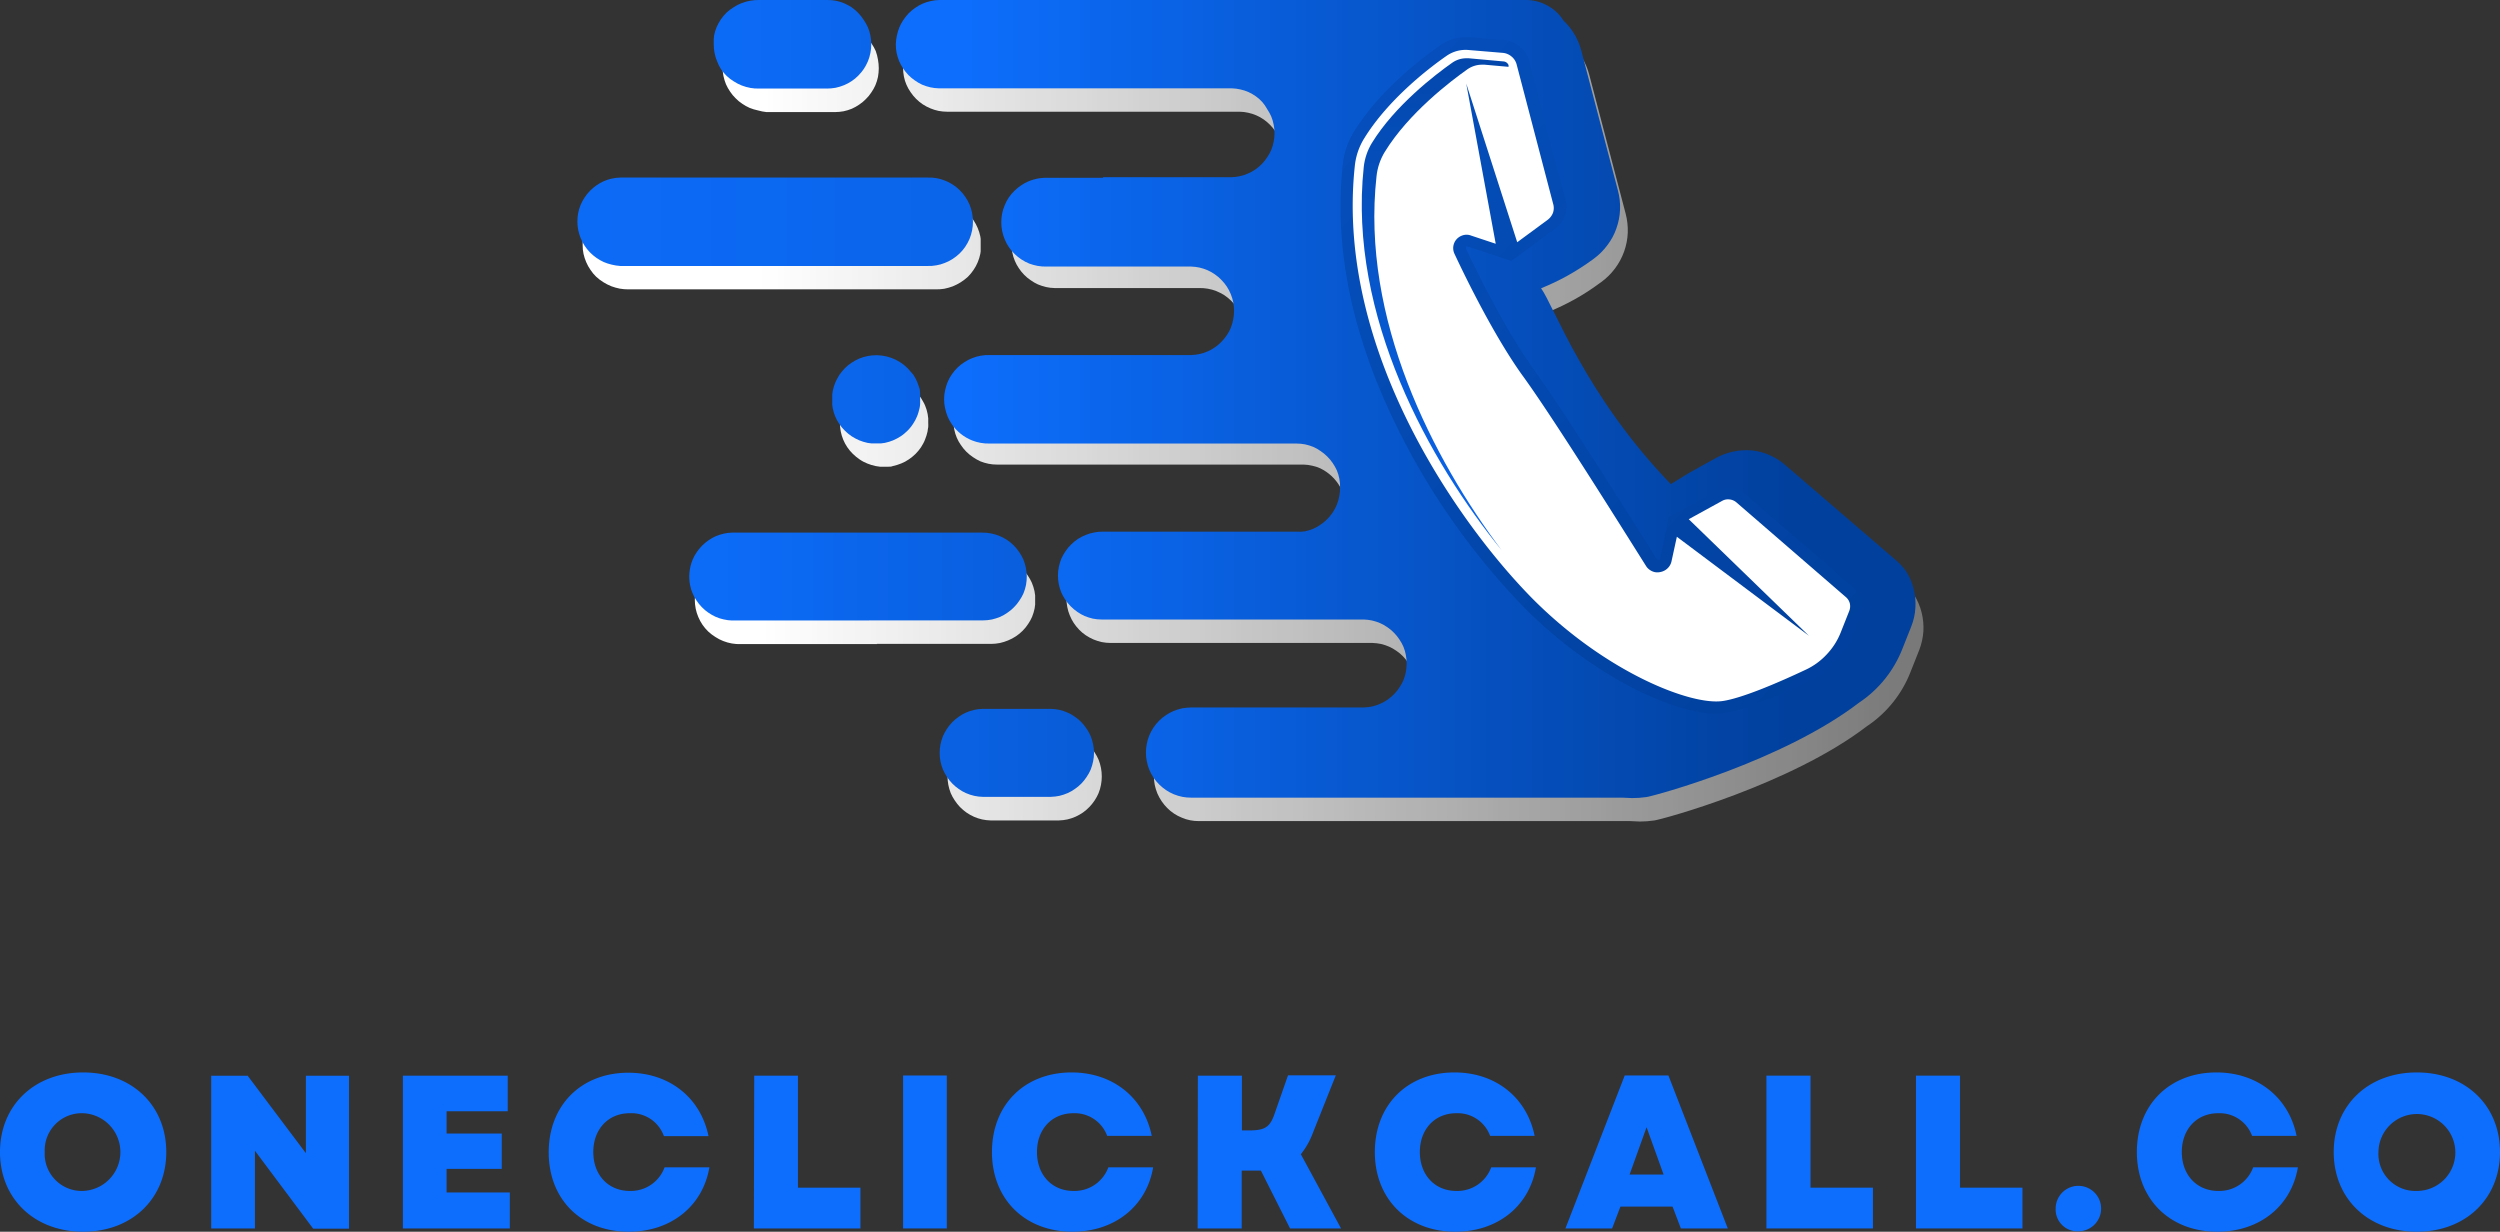 <svg xmlns="http://www.w3.org/2000/svg" xmlns:xlink="http://www.w3.org/1999/xlink" viewBox="0 0 343.26 169.12"><rect x="0" y="0" width="343.26" height="169.12" fill="#333333" stroke="none"/><defs><style>.cls-1{fill:none;}.cls-2{clip-path:url(#clip-path);}.cls-3{clip-path:url(#clip-path-2);}.cls-4{fill:url(#Dégradé_sans_nom);}.cls-5{clip-path:url(#clip-path-3);}.cls-6{clip-path:url(#clip-path-4);}.cls-7{fill:url(#Dégradé_sans_nom_2);}.cls-8{clip-path:url(#clip-path-5);}.cls-9{clip-path:url(#clip-path-6);}.cls-10{fill:url(#Dégradé_sans_nom_3);}.cls-11{clip-path:url(#clip-path-7);}.cls-12{clip-path:url(#clip-path-8);}.cls-13{fill:url(#Dégradé_sans_nom_4);}.cls-14{clip-path:url(#clip-path-9);}.cls-15{clip-path:url(#clip-path-10);}.cls-16{fill:url(#Dégradé_sans_nom_5);}.cls-17{clip-path:url(#clip-path-11);}.cls-18{clip-path:url(#clip-path-12);}.cls-19{fill:url(#Dégradé_sans_nom_6);}.cls-20{clip-path:url(#clip-path-13);}.cls-21{clip-path:url(#clip-path-14);}.cls-22{fill:url(#Dégradé_sans_nom_7);}.cls-23{clip-path:url(#clip-path-15);}.cls-24{clip-path:url(#clip-path-16);}.cls-25{fill:url(#Dégradé_sans_nom_8);}.cls-26{clip-path:url(#clip-path-17);}.cls-27{clip-path:url(#clip-path-18);}.cls-28{fill:url(#Dégradé_sans_nom_9);}.cls-29{clip-path:url(#clip-path-19);}.cls-30{clip-path:url(#clip-path-20);}.cls-31{fill:url(#Dégradé_sans_nom_10);}.cls-32{clip-path:url(#clip-path-21);}.cls-33{clip-path:url(#clip-path-22);}.cls-34{fill:url(#Dégradé_sans_nom_11);}.cls-35{clip-path:url(#clip-path-23);}.cls-36{clip-path:url(#clip-path-24);}.cls-37{fill:url(#Dégradé_sans_nom_12);}.cls-38{clip-path:url(#clip-path-25);}.cls-39{clip-path:url(#clip-path-26);}.cls-40{fill:url(#Dégradé_sans_nom_13);}.cls-41{fill:#fff;}.cls-42{clip-path:url(#clip-path-27);}.cls-43{clip-path:url(#clip-path-28);}.cls-44{fill:url(#Dégradé_sans_nom_14);}.cls-45{fill:#0d6efd;}</style><clipPath id="clip-path"><rect class="cls-1" x="98.98" y="2.34" width="22.67" height="13.33"/></clipPath><clipPath id="clip-path-2"><path class="cls-1" d="M105.25,15.39h9.38a6.84,6.84,0,0,0,1.19-.11,6.53,6.53,0,0,0,1.14-.35,6.15,6.15,0,0,0,1-.56,5.17,5.17,0,0,0,.92-.76,5.17,5.17,0,0,0,.76-.92,5.87,5.87,0,0,0,.56-1,6.17,6.17,0,0,0,.35-1.13,6.84,6.84,0,0,0,.11-1.19,6.64,6.64,0,0,0-.11-1.18A6.38,6.38,0,0,0,120.24,7a6.15,6.15,0,0,0-.56-1,5.17,5.17,0,0,0-.76-.92,5.17,5.17,0,0,0-.92-.76,6.15,6.15,0,0,0-1-.56,6.53,6.53,0,0,0-1.14-.35,6.86,6.86,0,0,0-1.19-.12h-9.38a6.65,6.65,0,0,0-1.18.12,6.38,6.38,0,0,0-1.15.35,6.15,6.15,0,0,0-1,.56A5.17,5.17,0,0,0,101,5a5.48,5.48,0,0,0-.76.91,6.64,6.64,0,0,0-.56,1,6.38,6.38,0,0,0-.35,1.15,6.65,6.65,0,0,0-.12,1.18,6.86,6.86,0,0,0,.12,1.19,6.53,6.53,0,0,0,.35,1.14,6.15,6.15,0,0,0,.56,1,5.17,5.17,0,0,0,.76.92,5.17,5.17,0,0,0,.92.76,6.15,6.15,0,0,0,1,.56,6.38,6.38,0,0,0,1.15.35A6.64,6.64,0,0,0,105.25,15.39Z"/></clipPath><linearGradient id="Dégradé_sans_nom" x1="1103.59" y1="-122.27" x2="1049.36" y2="-122.27" gradientTransform="matrix(0.4, 0, 0, -0.4, -317.36, -39.21)" gradientUnits="userSpaceOnUse"><stop offset="0" stop-color="#efefef"/><stop offset="0.03" stop-color="#efefef"/><stop offset="0.06" stop-color="#f0f0f0"/><stop offset="0.09" stop-color="#f0f0f0"/><stop offset="0.13" stop-color="#f1f1f1"/><stop offset="0.16" stop-color="#f1f1f1"/><stop offset="0.19" stop-color="#f2f2f2"/><stop offset="0.22" stop-color="#f3f3f3"/><stop offset="0.25" stop-color="#f3f3f3"/><stop offset="0.28" stop-color="#f4f4f4"/><stop offset="0.31" stop-color="#f4f4f4"/><stop offset="0.34" stop-color="#f5f5f5"/><stop offset="0.38" stop-color="#f5f5f5"/><stop offset="0.41" stop-color="#f6f6f6"/><stop offset="0.44" stop-color="#f7f7f7"/><stop offset="0.47" stop-color="#f7f7f7"/><stop offset="0.5" stop-color="#f8f8f8"/><stop offset="0.53" stop-color="#f8f8f8"/><stop offset="0.56" stop-color="#f9f9f9"/><stop offset="0.59" stop-color="#f9f9f9"/><stop offset="0.63" stop-color="#fafafa"/><stop offset="0.66" stop-color="#fbfbfb"/><stop offset="0.69" stop-color="#fbfbfb"/><stop offset="0.72" stop-color="#fcfcfc"/><stop offset="0.75" stop-color="#fcfcfc"/><stop offset="0.78" stop-color="#fdfdfd"/><stop offset="0.81" stop-color="#fdfdfd"/><stop offset="0.84" stop-color="#fefefe"/><stop offset="0.88" stop-color="#fff"/><stop offset="1" stop-color="#fff"/></linearGradient><clipPath id="clip-path-3"><rect class="cls-1" x="122.98" y="2.34" width="141.13" height="110.66"/></clipPath><clipPath id="clip-path-4"><path class="cls-1" d="M261.19,80l-15-12.89a8.34,8.34,0,0,0-2.16-1.35,8.48,8.48,0,0,0-5-.52,8.23,8.23,0,0,0-2.38.88l-3.6,2-2.61,1.59c-11.66-12.07-16.05-24.36-17.81-26.9a31.41,31.41,0,0,0,7-3.92l.2-.14A8.89,8.89,0,0,0,223,34.53a8.81,8.81,0,0,0,.5-2.58,9.14,9.14,0,0,0-.29-2.61l-5-19.08a8.72,8.72,0,0,0-2.46-4.16A5.87,5.87,0,0,0,213.54,4a5.84,5.84,0,0,0-2.94-.77H130.05a6.76,6.76,0,0,0-1.19.12,6.17,6.17,0,0,0-1.13.35,6.33,6.33,0,0,0-1.06.56,5.55,5.55,0,0,0-.92.76A5.58,5.58,0,0,0,125,6a6.15,6.15,0,0,0-.56,1,5.66,5.66,0,0,0-.35,1.15A5.82,5.82,0,0,0,124,9.32a6,6,0,0,0,.11,1.19,5.48,5.48,0,0,0,.35,1.13,5.87,5.87,0,0,0,.56,1,6.07,6.07,0,0,0,1.67,1.68,6.33,6.33,0,0,0,1.06.56,6.17,6.17,0,0,0,1.13.35,6.75,6.75,0,0,0,1.19.11h28l0,0h12.15a5.66,5.66,0,0,1,1.16.14,5.91,5.91,0,0,1,2.14.93,6.47,6.47,0,0,1,1.63,1.67,6.84,6.84,0,0,1,.54,1,6.29,6.29,0,0,1,.34,1.12,6.28,6.28,0,0,1,0,2.34,6.29,6.29,0,0,1-.34,1.12,6.84,6.84,0,0,1-.54,1,6.47,6.47,0,0,1-1.63,1.67,6.34,6.34,0,0,1-1,.57,7.31,7.31,0,0,1-1.12.36,5.66,5.66,0,0,1-1.16.14H152.54v.08h-7.75a5.77,5.77,0,0,0-1.17.15,5.53,5.53,0,0,0-1.11.36,6.34,6.34,0,0,0-1,.57,5.43,5.43,0,0,0-.9.75,6.41,6.41,0,0,0-.73.92,5.13,5.13,0,0,0-.54,1,5,5,0,0,0-.34,1.12,5.73,5.73,0,0,0-.11,1.17,5.79,5.79,0,0,0,.11,1.17,5.15,5.15,0,0,0,.34,1.12,5.41,5.41,0,0,0,.54,1,5.82,5.82,0,0,0,.73.91,5.43,5.43,0,0,0,.9.75,5.71,5.71,0,0,0,1,.58,7.19,7.19,0,0,0,1.11.36,5.76,5.76,0,0,0,1.17.14h19.84a6.11,6.11,0,0,1,1.21.09,6,6,0,0,1,1.17.33,6.87,6.87,0,0,1,1.08.55,6.8,6.8,0,0,1,.94.76,6.22,6.22,0,0,1,.78.92,6.14,6.14,0,0,1,.58,1.07,6.66,6.66,0,0,1,.36,1.15,6.11,6.11,0,0,1,0,2.41,6.51,6.51,0,0,1-.36,1.16,6.43,6.43,0,0,1-.58,1.06,6.3,6.3,0,0,1-.78.93,6.72,6.72,0,0,1-.94.75,6.93,6.93,0,0,1-1.08.56,6.75,6.75,0,0,1-1.17.32,6.11,6.11,0,0,1-1.21.09h-27.7a5.93,5.93,0,0,0-1.19.12,6.49,6.49,0,0,0-1.14.34,8.12,8.12,0,0,0-1,.56,6.76,6.76,0,0,0-.92.76,6,6,0,0,0-.75.92,5.3,5.3,0,0,0-.56,1.05,5.77,5.77,0,0,0-.35,1.14,6.44,6.44,0,0,0,0,2.37,5.77,5.77,0,0,0,.35,1.14,5.59,5.59,0,0,0,.56,1,5.86,5.86,0,0,0,1.67,1.67,7.11,7.11,0,0,0,1,.57,6.49,6.49,0,0,0,1.14.34,5.92,5.92,0,0,0,1.19.11H179a5.67,5.67,0,0,1,1.16.15,5.15,5.15,0,0,1,1.11.36A6.24,6.24,0,0,1,184,66.85a6.84,6.84,0,0,1,.54,1,5.94,5.94,0,0,1,.45,2.29,6.62,6.62,0,0,1-.11,1.17,6.55,6.55,0,0,1-.34,1.12,6.84,6.84,0,0,1-.54,1,5.89,5.89,0,0,1-.74.91,5.84,5.84,0,0,1-1.92,1.33,5.15,5.15,0,0,1-1.11.36,6.46,6.46,0,0,1-1.16.15H152.5a5.82,5.82,0,0,0-1.18.1,6.35,6.35,0,0,0-1.15.34,5.87,5.87,0,0,0-1,.56,5.06,5.06,0,0,0-.92.74,5.61,5.61,0,0,0-.77.92,6.13,6.13,0,0,0-.57,1,6.53,6.53,0,0,0-.35,1.14,6.66,6.66,0,0,0-.13,1.18,5.82,5.82,0,0,0,.11,1.18,5.55,5.55,0,0,0,.34,1.14,5.92,5.92,0,0,0,.55,1.06,6.64,6.64,0,0,0,.75.93,5.56,5.56,0,0,0,.91.76,6.64,6.64,0,0,0,1.05.57,7.09,7.09,0,0,0,1.13.36,6.75,6.75,0,0,0,1.18.12h36a6.56,6.56,0,0,1,1.17.14,6.29,6.29,0,0,1,1.11.37,5.66,5.66,0,0,1,1,.57,5.72,5.72,0,0,1,1.63,1.67,4.88,4.88,0,0,1,.54,1,6,6,0,0,1,.34,1.12,5.63,5.63,0,0,1,.11,1.16,5.73,5.73,0,0,1-.11,1.17,6.39,6.39,0,0,1-.34,1.13,5.33,5.33,0,0,1-.54,1,5.39,5.39,0,0,1-.73.91,6.47,6.47,0,0,1-.9.76,5.11,5.11,0,0,1-1,.57,6.29,6.29,0,0,1-1.11.37,6.56,6.56,0,0,1-1.17.14H164.59a6.21,6.21,0,0,0-1.21.12,6.66,6.66,0,0,0-1.15.36,6,6,0,0,0-2,1.35,6.25,6.25,0,0,0-.76.94,5.8,5.8,0,0,0-.57,1.07,6,6,0,0,0-.35,1.16,6.13,6.13,0,0,0-.12,1.21,6.78,6.78,0,0,0,.12,1.2,6.88,6.88,0,0,0,.36,1.17,6.54,6.54,0,0,0,1.35,2,5.84,5.84,0,0,0,.94.77,5.72,5.72,0,0,0,1.07.56,5.78,5.78,0,0,0,1.16.36,6.12,6.12,0,0,0,1.21.11h59.21c.45,0,.89.06,1.31.06a13.63,13.63,0,0,0,2-.15c1.11-.16,18.7-4.91,29.18-12.94a15.85,15.85,0,0,0,6-7.49l1.19-3a8.83,8.83,0,0,0,.56-2.53,8.57,8.57,0,0,0-.24-2.57,8.19,8.19,0,0,0-1-2.38A8.56,8.56,0,0,0,261.19,80Z"/></clipPath><linearGradient id="Dégradé_sans_nom_2" x1="1464.86" y1="-245.23" x2="1111.84" y2="-245.23" gradientTransform="matrix(0.4, 0, 0, -0.4, -317.36, -39.21)" gradientUnits="userSpaceOnUse"><stop offset="0" stop-color="#747474"/><stop offset="0.01" stop-color="#757575"/><stop offset="0.02" stop-color="#767676"/><stop offset="0.02" stop-color="#777"/><stop offset="0.03" stop-color="#787878"/><stop offset="0.04" stop-color="#797979"/><stop offset="0.05" stop-color="#7a7a7a"/><stop offset="0.05" stop-color="#7a7a7a"/><stop offset="0.06" stop-color="#7b7b7b"/><stop offset="0.07" stop-color="#7c7c7c"/><stop offset="0.08" stop-color="#7d7d7d"/><stop offset="0.09" stop-color="#7e7e7e"/><stop offset="0.09" stop-color="#7f7f7f"/><stop offset="0.1" stop-color="gray"/><stop offset="0.11" stop-color="#818181"/><stop offset="0.12" stop-color="#828282"/><stop offset="0.13" stop-color="#838383"/><stop offset="0.13" stop-color="#848484"/><stop offset="0.14" stop-color="#858585"/><stop offset="0.15" stop-color="#868686"/><stop offset="0.16" stop-color="#878787"/><stop offset="0.16" stop-color="#888"/><stop offset="0.17" stop-color="#888"/><stop offset="0.18" stop-color="#898989"/><stop offset="0.19" stop-color="#8a8a8a"/><stop offset="0.2" stop-color="#8b8b8b"/><stop offset="0.2" stop-color="#8c8c8c"/><stop offset="0.21" stop-color="#8d8d8d"/><stop offset="0.22" stop-color="#8e8e8e"/><stop offset="0.23" stop-color="#8f8f8f"/><stop offset="0.23" stop-color="#909090"/><stop offset="0.24" stop-color="#919191"/><stop offset="0.25" stop-color="#929292"/><stop offset="0.26" stop-color="#939393"/><stop offset="0.27" stop-color="#949494"/><stop offset="0.27" stop-color="#959595"/><stop offset="0.28" stop-color="#969696"/><stop offset="0.29" stop-color="#979797"/><stop offset="0.3" stop-color="#979797"/><stop offset="0.3" stop-color="#989898"/><stop offset="0.31" stop-color="#999"/><stop offset="0.32" stop-color="#9a9a9a"/><stop offset="0.33" stop-color="#9b9b9b"/><stop offset="0.34" stop-color="#9c9c9c"/><stop offset="0.34" stop-color="#9d9d9d"/><stop offset="0.35" stop-color="#9e9e9e"/><stop offset="0.36" stop-color="#9f9f9f"/><stop offset="0.37" stop-color="#a0a0a0"/><stop offset="0.38" stop-color="#a1a1a1"/><stop offset="0.38" stop-color="#a2a2a2"/><stop offset="0.39" stop-color="#a3a3a3"/><stop offset="0.4" stop-color="#a4a4a4"/><stop offset="0.41" stop-color="#a5a5a5"/><stop offset="0.41" stop-color="#a5a5a5"/><stop offset="0.42" stop-color="#a6a6a6"/><stop offset="0.43" stop-color="#a7a7a7"/><stop offset="0.44" stop-color="#a8a8a8"/><stop offset="0.45" stop-color="#a9a9a9"/><stop offset="0.45" stop-color="#aaa"/><stop offset="0.46" stop-color="#ababab"/><stop offset="0.47" stop-color="#acacac"/><stop offset="0.48" stop-color="#adadad"/><stop offset="0.48" stop-color="#aeaeae"/><stop offset="0.49" stop-color="#afafaf"/><stop offset="0.5" stop-color="#b0b0b0"/><stop offset="0.51" stop-color="#b1b1b1"/><stop offset="0.52" stop-color="#b2b2b2"/><stop offset="0.52" stop-color="#b3b3b3"/><stop offset="0.53" stop-color="#b3b3b3"/><stop offset="0.54" stop-color="#b4b4b4"/><stop offset="0.55" stop-color="#b5b5b5"/><stop offset="0.55" stop-color="#b6b6b6"/><stop offset="0.56" stop-color="#b7b7b7"/><stop offset="0.57" stop-color="#b8b8b8"/><stop offset="0.58" stop-color="#b9b9b9"/><stop offset="0.59" stop-color="#bababa"/><stop offset="0.59" stop-color="#bbb"/><stop offset="0.6" stop-color="#bcbcbc"/><stop offset="0.61" stop-color="#bdbdbd"/><stop offset="0.62" stop-color="#bebebe"/><stop offset="0.63" stop-color="#bfbfbf"/><stop offset="0.63" stop-color="silver"/><stop offset="0.64" stop-color="#c1c1c1"/><stop offset="0.65" stop-color="#c2c2c2"/><stop offset="0.66" stop-color="#c2c2c2"/><stop offset="0.66" stop-color="#c3c3c3"/><stop offset="0.67" stop-color="#c4c4c4"/><stop offset="0.68" stop-color="#c5c5c5"/><stop offset="0.69" stop-color="#c6c6c6"/><stop offset="0.7" stop-color="#c7c7c7"/><stop offset="0.7" stop-color="#c8c8c8"/><stop offset="0.71" stop-color="#c9c9c9"/><stop offset="0.72" stop-color="#cacaca"/><stop offset="0.73" stop-color="#cbcbcb"/><stop offset="0.73" stop-color="#ccc"/><stop offset="0.74" stop-color="#cdcdcd"/><stop offset="0.75" stop-color="#cecece"/><stop offset="0.76" stop-color="#cfcfcf"/><stop offset="0.77" stop-color="#d0d0d0"/><stop offset="0.77" stop-color="#d0d0d0"/><stop offset="0.78" stop-color="#d1d1d1"/><stop offset="0.79" stop-color="#d2d2d2"/><stop offset="0.8" stop-color="#d3d3d3"/><stop offset="0.8" stop-color="#d4d4d4"/><stop offset="0.81" stop-color="#d5d5d5"/><stop offset="0.82" stop-color="#d6d6d6"/><stop offset="0.83" stop-color="#d7d7d7"/><stop offset="0.84" stop-color="#d8d8d8"/><stop offset="0.84" stop-color="#d9d9d9"/><stop offset="0.85" stop-color="#dadada"/><stop offset="0.86" stop-color="#dbdbdb"/><stop offset="0.87" stop-color="#dcdcdc"/><stop offset="0.88" stop-color="#ddd"/><stop offset="0.88" stop-color="#dedede"/><stop offset="0.89" stop-color="#dedede"/><stop offset="0.9" stop-color="#dfdfdf"/><stop offset="0.91" stop-color="#e0e0e0"/><stop offset="0.91" stop-color="#e1e1e1"/><stop offset="0.92" stop-color="#e2e2e2"/><stop offset="0.93" stop-color="#e3e3e3"/><stop offset="0.94" stop-color="#e4e4e4"/><stop offset="0.95" stop-color="#e5e5e5"/><stop offset="0.95" stop-color="#e6e6e6"/><stop offset="0.96" stop-color="#e7e7e7"/><stop offset="0.97" stop-color="#e8e8e8"/><stop offset="0.98" stop-color="#e9e9e9"/><stop offset="0.98" stop-color="#eaeaea"/><stop offset="0.99" stop-color="#ebebeb"/><stop offset="1" stop-color="#ececec"/></linearGradient><clipPath id="clip-path-5"><rect class="cls-1" x="114.98" y="51.67" width="13.33" height="13.33"/></clipPath><clipPath id="clip-path-6"><path class="cls-1" d="M127.37,56.85a5.45,5.45,0,0,0-.14-.58c-.07-.18-.13-.37-.2-.56a3.71,3.71,0,0,0-.26-.53,5.33,5.33,0,0,0-.66-1,5.46,5.46,0,0,0-.39-.45,6.14,6.14,0,0,0-2.26-1.42,6.05,6.05,0,0,0-2.64-.32,5.58,5.58,0,0,0-.59.09l-.58.14a5.37,5.37,0,0,0-.56.21c-.18.07-.36.16-.54.25L118,53a5.32,5.32,0,0,0-.47.36,3.39,3.39,0,0,0-.45.4c-.14.14-.27.29-.4.44s-.24.32-.35.48a4.33,4.33,0,0,0-.31.51c-.09.17-.18.35-.26.53s-.14.37-.2.56-.1.4-.14.58a3.82,3.82,0,0,0-.09.59q0,.3,0,.6a5.88,5.88,0,0,0,1.78,4.28,5.82,5.82,0,0,0,.45.4l.47.35c.17.12.34.21.51.31l.54.25.56.2c.19.06.4.11.58.15a5.21,5.21,0,0,0,.59.09,5.82,5.82,0,0,0,.59,0c.2,0,.4,0,.6,0s.4,0,.59-.09a5.47,5.47,0,0,0,.58-.15c.18-.06.4-.13.56-.2l.54-.25c.17-.1.35-.2.51-.31a5.2,5.2,0,0,0,.47-.35,5.82,5.82,0,0,0,.45-.4,5.66,5.66,0,0,0,.4-.44l.36-.48c.11-.17.2-.34.3-.51s.18-.36.25-.54a5.31,5.31,0,0,0,.2-.56q.09-.28.15-.57c0-.2.07-.4.09-.59s0-.41,0-.6,0-.4,0-.6A5.4,5.4,0,0,0,127.37,56.85Z"/></clipPath><linearGradient id="Dégradé_sans_nom_3" x1="1120.68" y1="-244.94" x2="1090.08" y2="-244.94" gradientTransform="matrix(0.4, 0, 0, -0.4, -317.36, -39.21)" gradientUnits="userSpaceOnUse"><stop offset="0" stop-color="#e9e9e9"/><stop offset="0.06" stop-color="#e9e9e9"/><stop offset="0.13" stop-color="#eaeaea"/><stop offset="0.19" stop-color="#ebebeb"/><stop offset="0.25" stop-color="#ebebeb"/><stop offset="0.31" stop-color="#ececec"/><stop offset="0.38" stop-color="#ededed"/><stop offset="0.44" stop-color="#ededed"/><stop offset="0.5" stop-color="#eee"/><stop offset="0.56" stop-color="#efefef"/><stop offset="0.63" stop-color="#efefef"/><stop offset="0.69" stop-color="#f0f0f0"/><stop offset="0.75" stop-color="#f0f0f0"/><stop offset="0.81" stop-color="#f1f1f1"/><stop offset="0.88" stop-color="#f2f2f2"/><stop offset="0.94" stop-color="#f2f2f2"/><stop offset="1" stop-color="#f3f3f3"/></linearGradient><clipPath id="clip-path-7"><rect class="cls-1" x="94.98" y="75.67" width="48" height="13.33"/></clipPath><clipPath id="clip-path-8"><path class="cls-1" d="M120.39,88.41H136.1a6.65,6.65,0,0,0,1.18-.12,6.56,6.56,0,0,0,1.14-.36,6,6,0,0,0,2-1.33,5.66,5.66,0,0,0,.75-.93,5.83,5.83,0,0,0,.55-1,6.49,6.49,0,0,0,.34-1.14,6,6,0,0,0,.1-1.19,5.91,5.91,0,0,0-.12-1.18,6.56,6.56,0,0,0-.36-1.14,5.79,5.79,0,0,0-.56-1,6.16,6.16,0,0,0-.77-.92,5.13,5.13,0,0,0-.93-.74,5.87,5.87,0,0,0-1-.56,5.71,5.71,0,0,0-1.14-.33,6,6,0,0,0-1.19-.11H101.63a6.07,6.07,0,0,0-1.2.09,6.75,6.75,0,0,0-1.17.32,6.34,6.34,0,0,0-1.07.55,7,7,0,0,0-1,.76,5.83,5.83,0,0,0-.78.93A5.71,5.71,0,0,0,95.88,80a5.78,5.78,0,0,0-.36,1.16,6.11,6.11,0,0,0-.12,1.2,6.21,6.21,0,0,0,.12,1.21,5.9,5.9,0,0,0,.36,1.15,6.14,6.14,0,0,0,.58,1.07,6.22,6.22,0,0,0,.78.92,6.33,6.33,0,0,0,1,.76,5.68,5.68,0,0,0,1.07.55,6,6,0,0,0,1.17.33,6.07,6.07,0,0,0,1.2.09h18.76Z"/></clipPath><linearGradient id="Dégradé_sans_nom_4" x1="1157.57" y1="-306.26" x2="1039.86" y2="-306.26" gradientTransform="matrix(0.4, 0, 0, -0.4, -317.36, -39.21)" gradientUnits="userSpaceOnUse"><stop offset="0" stop-color="#ddd"/><stop offset="0.02" stop-color="#ddd"/><stop offset="0.03" stop-color="#ddd"/><stop offset="0.05" stop-color="#dedede"/><stop offset="0.06" stop-color="#dfdfdf"/><stop offset="0.08" stop-color="#dfdfdf"/><stop offset="0.09" stop-color="#e0e0e0"/><stop offset="0.11" stop-color="#e1e1e1"/><stop offset="0.13" stop-color="#e1e1e1"/><stop offset="0.14" stop-color="#e2e2e2"/><stop offset="0.16" stop-color="#e2e2e2"/><stop offset="0.17" stop-color="#e3e3e3"/><stop offset="0.19" stop-color="#e4e4e4"/><stop offset="0.2" stop-color="#e4e4e4"/><stop offset="0.22" stop-color="#e5e5e5"/><stop offset="0.23" stop-color="#e6e6e6"/><stop offset="0.25" stop-color="#e6e6e6"/><stop offset="0.27" stop-color="#e7e7e7"/><stop offset="0.28" stop-color="#e7e7e7"/><stop offset="0.3" stop-color="#e8e8e8"/><stop offset="0.31" stop-color="#e9e9e9"/><stop offset="0.33" stop-color="#e9e9e9"/><stop offset="0.34" stop-color="#eaeaea"/><stop offset="0.36" stop-color="#ebebeb"/><stop offset="0.38" stop-color="#ebebeb"/><stop offset="0.39" stop-color="#ececec"/><stop offset="0.41" stop-color="#ececec"/><stop offset="0.42" stop-color="#ededed"/><stop offset="0.44" stop-color="#eee"/><stop offset="0.45" stop-color="#eee"/><stop offset="0.47" stop-color="#efefef"/><stop offset="0.48" stop-color="#f0f0f0"/><stop offset="0.5" stop-color="#f0f0f0"/><stop offset="0.52" stop-color="#f1f1f1"/><stop offset="0.53" stop-color="#f1f1f1"/><stop offset="0.55" stop-color="#f2f2f2"/><stop offset="0.56" stop-color="#f3f3f3"/><stop offset="0.58" stop-color="#f3f3f3"/><stop offset="0.59" stop-color="#f4f4f4"/><stop offset="0.61" stop-color="#f5f5f5"/><stop offset="0.63" stop-color="#f5f5f5"/><stop offset="0.64" stop-color="#f6f6f6"/><stop offset="0.66" stop-color="#f6f6f6"/><stop offset="0.67" stop-color="#f7f7f7"/><stop offset="0.69" stop-color="#f8f8f8"/><stop offset="0.7" stop-color="#f8f8f8"/><stop offset="0.72" stop-color="#f9f9f9"/><stop offset="0.73" stop-color="#fafafa"/><stop offset="0.75" stop-color="#fafafa"/><stop offset="0.77" stop-color="#fbfbfb"/><stop offset="0.78" stop-color="#fbfbfb"/><stop offset="0.8" stop-color="#fcfcfc"/><stop offset="0.81" stop-color="#fdfdfd"/><stop offset="0.83" stop-color="#fdfdfd"/><stop offset="0.84" stop-color="#fefefe"/><stop offset="0.88" stop-color="#fff"/><stop offset="1" stop-color="#fff"/></linearGradient><clipPath id="clip-path-9"><rect class="cls-1" x="129.65" y="99.67" width="22.67" height="13.33"/></clipPath><clipPath id="clip-path-10"><path class="cls-1" d="M145.39,100.56H136a6.45,6.45,0,0,0-1.16.14,6.13,6.13,0,0,0-1.12.37,5.66,5.66,0,0,0-1,.57,5.41,5.41,0,0,0-.9.76,5.82,5.82,0,0,0-.73.91,6,6,0,0,0-.55,1,6.36,6.36,0,0,0-.33,1.13,6.22,6.22,0,0,0,0,2.33,6.36,6.36,0,0,0,.33,1.13,5.65,5.65,0,0,0,.55,1,6.41,6.41,0,0,0,.73.92,6.58,6.58,0,0,0,.9.76,6.3,6.3,0,0,0,1,.56,6.13,6.13,0,0,0,1.12.37,6.45,6.45,0,0,0,1.16.14h9.39a6.56,6.56,0,0,0,1.17-.14,6.29,6.29,0,0,0,1.11-.37,6.85,6.85,0,0,0,1-.56,6.31,6.31,0,0,0,1.63-1.68,6.3,6.3,0,0,0,.54-1,6.2,6.2,0,0,0,0-4.59,6.73,6.73,0,0,0-.54-1,5.89,5.89,0,0,0-.74-.91,5.34,5.34,0,0,0-.89-.76,6.11,6.11,0,0,0-1-.57,6.29,6.29,0,0,0-1.11-.37A6.56,6.56,0,0,0,145.39,100.56Z"/></clipPath><linearGradient id="Dégradé_sans_nom_5" x1="1180.71" y1="-367.47" x2="1127.2" y2="-367.47" gradientTransform="matrix(0.4, 0, 0, -0.4, -317.36, -39.21)" gradientUnits="userSpaceOnUse"><stop offset="0" stop-color="#d5d5d5"/><stop offset="0.03" stop-color="#d5d5d5"/><stop offset="0.06" stop-color="#d6d6d6"/><stop offset="0.09" stop-color="#d6d6d6"/><stop offset="0.13" stop-color="#d7d7d7"/><stop offset="0.16" stop-color="#d7d7d7"/><stop offset="0.19" stop-color="#d8d8d8"/><stop offset="0.22" stop-color="#d8d8d8"/><stop offset="0.25" stop-color="#d9d9d9"/><stop offset="0.28" stop-color="#dadada"/><stop offset="0.31" stop-color="#dadada"/><stop offset="0.34" stop-color="#dbdbdb"/><stop offset="0.38" stop-color="#dbdbdb"/><stop offset="0.41" stop-color="#dcdcdc"/><stop offset="0.44" stop-color="#dcdcdc"/><stop offset="0.47" stop-color="#ddd"/><stop offset="0.5" stop-color="#ddd"/><stop offset="0.53" stop-color="#dedede"/><stop offset="0.56" stop-color="#dfdfdf"/><stop offset="0.59" stop-color="#dfdfdf"/><stop offset="0.63" stop-color="#e0e0e0"/><stop offset="0.66" stop-color="#e0e0e0"/><stop offset="0.69" stop-color="#e1e1e1"/><stop offset="0.72" stop-color="#e1e1e1"/><stop offset="0.75" stop-color="#e2e2e2"/><stop offset="0.78" stop-color="#e3e3e3"/><stop offset="0.81" stop-color="#e3e3e3"/><stop offset="0.84" stop-color="#e4e4e4"/><stop offset="0.88" stop-color="#e4e4e4"/><stop offset="0.91" stop-color="#e5e5e5"/><stop offset="0.94" stop-color="#e5e5e5"/><stop offset="0.97" stop-color="#e6e6e6"/><stop offset="1" stop-color="#e7e7e7"/></linearGradient><clipPath id="clip-path-11"><rect class="cls-1" x="97.65" width="22.67" height="13.01"/></clipPath><clipPath id="clip-path-12"><path class="cls-1" d="M104.17,12.16h9.38a6.75,6.75,0,0,0,1.19-.11,6.53,6.53,0,0,0,1.14-.35,5.87,5.87,0,0,0,1.05-.56,5.55,5.55,0,0,0,.92-.76,6.76,6.76,0,0,0,.76-.92,6.59,6.59,0,0,0,.56-1.05,5.74,5.74,0,0,0,.34-1.14,5.91,5.91,0,0,0,0-2.37,5.74,5.74,0,0,0-.34-1.14,6.59,6.59,0,0,0-.56-1A6.29,6.29,0,0,0,116.93,1a6.59,6.59,0,0,0-1.05-.56,5.74,5.74,0,0,0-1.14-.34A5.93,5.93,0,0,0,113.55,0h-9.38A6.07,6.07,0,0,0,103,.1a6,6,0,0,0-1.17.33,5.41,5.41,0,0,0-1.07.55,5.81,5.81,0,0,0-1,.75,6.3,6.3,0,0,0-.78.93,6.05,6.05,0,0,0-.58,1.06,5.18,5.18,0,0,0-.35,1.16A5.43,5.43,0,0,0,98,6.08a5.46,5.46,0,0,0,.12,1.21,5.26,5.26,0,0,0,.35,1.15A6.14,6.14,0,0,0,99,9.51a6.22,6.22,0,0,0,.78.92,5.37,5.37,0,0,0,1,.76,6,6,0,0,0,1.07.55,6.78,6.78,0,0,0,1.17.33,6.07,6.07,0,0,0,1.2.09Z"/></clipPath><linearGradient id="Dégradé_sans_nom_6" x1="1100.9" y1="-114.12" x2="1046.26" y2="-114.12" gradientTransform="matrix(0.4, 0, 0, -0.4, -317.36, -39.21)" gradientUnits="userSpaceOnUse"><stop offset="0" stop-color="#0a64e8"/><stop offset="0.06" stop-color="#0a64e9"/><stop offset="0.13" stop-color="#0b65ea"/><stop offset="0.19" stop-color="#0b65eb"/><stop offset="0.25" stop-color="#0b66ec"/><stop offset="0.31" stop-color="#0b66ec"/><stop offset="0.38" stop-color="#0b66ed"/><stop offset="0.44" stop-color="#0b67ee"/><stop offset="0.5" stop-color="#0b67ef"/><stop offset="0.56" stop-color="#0b68f0"/><stop offset="0.63" stop-color="#0b68f1"/><stop offset="0.69" stop-color="#0c69f2"/><stop offset="0.75" stop-color="#0c69f3"/><stop offset="0.81" stop-color="#0c69f4"/><stop offset="0.88" stop-color="#0c6af4"/><stop offset="0.94" stop-color="#0c6af5"/><stop offset="1" stop-color="#0c6bf6"/></linearGradient><clipPath id="clip-path-13"><rect class="cls-1" x="79.11" y="26.34" width="55.88" height="14.67"/></clipPath><clipPath id="clip-path-14"><path class="cls-1" d="M86.25,39.73h42.19a6.92,6.92,0,0,0,1.2-.08,7.81,7.81,0,0,0,1.17-.33,7.31,7.31,0,0,0,1.08-.55,6.88,6.88,0,0,0,1-.76,6.34,6.34,0,0,0,.77-.93,5.71,5.71,0,0,0,.58-1.06,5.78,5.78,0,0,0,.36-1.16,6.11,6.11,0,0,0,.12-1.2,6.21,6.21,0,0,0-.12-1.21,5.9,5.9,0,0,0-.36-1.15,6.14,6.14,0,0,0-.58-1.07,6.08,6.08,0,0,0-1.72-1.68,6.46,6.46,0,0,0-1.08-.55,6,6,0,0,0-1.17-.33,6.07,6.07,0,0,0-1.2-.09H86.25a6.17,6.17,0,0,0-1.21.09,5.71,5.71,0,0,0-1.16.33,6.1,6.1,0,0,0-1.08.55,6.33,6.33,0,0,0-1,.76,5.61,5.61,0,0,0-.77.92,6.19,6.19,0,0,0-.59,1.07,6.63,6.63,0,0,0-.35,1.15A5.52,5.52,0,0,0,80,33.66a5.43,5.43,0,0,0,.12,1.2A6.48,6.48,0,0,0,80.49,36a5.75,5.75,0,0,0,.59,1.06,5.29,5.29,0,0,0,.77.93,6.33,6.33,0,0,0,1,.76,6.85,6.85,0,0,0,1.08.55,7.37,7.37,0,0,0,1.16.33A7,7,0,0,0,86.25,39.73Z"/></clipPath><linearGradient id="Dégradé_sans_nom_7" x1="1138.78" y1="-183.6" x2="1001.1" y2="-183.6" gradientTransform="matrix(0.4, 0, 0, -0.4, -317.36, -39.21)" gradientUnits="userSpaceOnUse"><stop offset="0" stop-color="#e3e3e3"/><stop offset="0.02" stop-color="#e3e3e3"/><stop offset="0.03" stop-color="#e4e4e4"/><stop offset="0.05" stop-color="#e5e5e5"/><stop offset="0.06" stop-color="#e5e5e5"/><stop offset="0.08" stop-color="#e6e6e6"/><stop offset="0.09" stop-color="#e7e7e7"/><stop offset="0.11" stop-color="#e8e8e8"/><stop offset="0.13" stop-color="#e8e8e8"/><stop offset="0.14" stop-color="#e9e9e9"/><stop offset="0.16" stop-color="#eaeaea"/><stop offset="0.17" stop-color="#ebebeb"/><stop offset="0.19" stop-color="#ebebeb"/><stop offset="0.2" stop-color="#ececec"/><stop offset="0.22" stop-color="#ededed"/><stop offset="0.23" stop-color="#ededed"/><stop offset="0.25" stop-color="#eee"/><stop offset="0.27" stop-color="#efefef"/><stop offset="0.28" stop-color="#f0f0f0"/><stop offset="0.3" stop-color="#f0f0f0"/><stop offset="0.31" stop-color="#f1f1f1"/><stop offset="0.33" stop-color="#f2f2f2"/><stop offset="0.34" stop-color="#f3f3f3"/><stop offset="0.36" stop-color="#f3f3f3"/><stop offset="0.38" stop-color="#f4f4f4"/><stop offset="0.39" stop-color="#f5f5f5"/><stop offset="0.41" stop-color="#f5f5f5"/><stop offset="0.42" stop-color="#f6f6f6"/><stop offset="0.44" stop-color="#f7f7f7"/><stop offset="0.45" stop-color="#f8f8f8"/><stop offset="0.47" stop-color="#f8f8f8"/><stop offset="0.48" stop-color="#f9f9f9"/><stop offset="0.5" stop-color="#fafafa"/><stop offset="0.52" stop-color="#fbfbfb"/><stop offset="0.53" stop-color="#fbfbfb"/><stop offset="0.55" stop-color="#fcfcfc"/><stop offset="0.56" stop-color="#fdfdfd"/><stop offset="0.58" stop-color="#fefefe"/><stop offset="0.59" stop-color="#fefefe"/><stop offset="0.63" stop-color="#fff"/><stop offset="0.75" stop-color="#fff"/><stop offset="1" stop-color="#fff"/></linearGradient><clipPath id="clip-path-15"><rect class="cls-1" x="79.11" y="23.67" width="54.54" height="13.33"/></clipPath><clipPath id="clip-path-16"><path class="cls-1" d="M85.18,36.52h42.18a5.44,5.44,0,0,0,1.21-.09,5.13,5.13,0,0,0,1.16-.33,5.49,5.49,0,0,0,1.08-.55,6.27,6.27,0,0,0,.95-.75,5.83,5.83,0,0,0,.78-.93,6.79,6.79,0,0,0,.58-1.06,6.48,6.48,0,0,0,.35-1.16,6,6,0,0,0,.12-1.2,6.13,6.13,0,0,0-.12-1.21,5.88,5.88,0,0,0-.93-2.21,5.83,5.83,0,0,0-.78-.93,5.76,5.76,0,0,0-.95-.76,6.1,6.1,0,0,0-1.08-.55,5.71,5.71,0,0,0-1.16-.33,5.44,5.44,0,0,0-1.21-.08H85.18a5.76,5.76,0,0,0-1.17.14,5.53,5.53,0,0,0-1.11.36,6.34,6.34,0,0,0-1,.57,5.94,5.94,0,0,0-.9.76,5.82,5.82,0,0,0-.73.91,5.41,5.41,0,0,0-.54,1,5.56,5.56,0,0,0-.34,1.12,5.79,5.79,0,0,0-.11,1.17,5.63,5.63,0,0,0,.11,1.16,6.31,6.31,0,0,0,.88,2.17,6.33,6.33,0,0,0,.73.91,6.58,6.58,0,0,0,.9.76,6.34,6.34,0,0,0,1,.57,6.25,6.25,0,0,0,1.11.36A6.56,6.56,0,0,0,85.18,36.52Z"/></clipPath><linearGradient id="Dégradé_sans_nom_8" x1="1136.06" y1="-175.51" x2="999.18" y2="-175.51" gradientTransform="matrix(0.4, 0, 0, -0.4, -317.36, -39.21)" gradientUnits="userSpaceOnUse"><stop offset="0" stop-color="#0a64e8"/><stop offset="0.06" stop-color="#0a64e9"/><stop offset="0.13" stop-color="#0b65ea"/><stop offset="0.19" stop-color="#0b65eb"/><stop offset="0.25" stop-color="#0b66eb"/><stop offset="0.31" stop-color="#0b66ec"/><stop offset="0.38" stop-color="#0b66ed"/><stop offset="0.44" stop-color="#0b67ee"/><stop offset="0.5" stop-color="#0b67ef"/><stop offset="0.56" stop-color="#0b68f0"/><stop offset="0.63" stop-color="#0b68f1"/><stop offset="0.69" stop-color="#0c68f2"/><stop offset="0.75" stop-color="#0c69f3"/><stop offset="0.81" stop-color="#0c69f3"/><stop offset="0.88" stop-color="#0c6af4"/><stop offset="0.94" stop-color="#0c6af5"/><stop offset="1" stop-color="#0c6bf6"/></linearGradient><clipPath id="clip-path-17"><rect class="cls-1" x="122.98" width="141.13" height="110.34"/></clipPath><clipPath id="clip-path-18"><path class="cls-1" d="M260.11,76.74l-15-12.9a8.24,8.24,0,0,0-4.62-2A8.66,8.66,0,0,0,238,62a8.8,8.8,0,0,0-2.39.88l-3.6,2-2.6,1.59c-11.67-12.07-16-24.35-17.81-26.89a32.44,32.44,0,0,0,7.05-3.92l.2-.15a8.54,8.54,0,0,0,1.85-1.85,8.05,8.05,0,0,0,1.24-2.31,8.68,8.68,0,0,0,.5-2.57,8.8,8.8,0,0,0-.29-2.61L217.13,7a8.7,8.7,0,0,0-2.45-4.17A5.91,5.91,0,0,0,212.47.77,6,6,0,0,0,209.52,0H128.94a5.67,5.67,0,0,0-1.16.15,5.42,5.42,0,0,0-1.12.36,5.66,5.66,0,0,0-1,.57,6.39,6.39,0,0,0-.9.75,7.19,7.19,0,0,0-.73.92,5.7,5.7,0,0,0-.54,1,6.29,6.29,0,0,0-.34,1.12A5.73,5.73,0,0,0,123,6.09a5.79,5.79,0,0,0,.11,1.17,6.55,6.55,0,0,0,.34,1.12,6,6,0,0,0,.54,1,6.56,6.56,0,0,0,.73.92,6.39,6.39,0,0,0,.9.75,5.71,5.71,0,0,0,1,.58,7,7,0,0,0,1.12.36,6.45,6.45,0,0,0,1.16.14H157l0,0h12.15a5.67,5.67,0,0,1,1.16.15,5.53,5.53,0,0,1,1.11.36A5.84,5.84,0,0,1,173.31,14,5.71,5.71,0,0,1,174,15a6.09,6.09,0,0,1,.55,1,5.53,5.53,0,0,1,.33,1.12,5.76,5.76,0,0,1,0,2.34,5.73,5.73,0,0,1-.33,1.12,5.65,5.65,0,0,1-.55,1,5.37,5.37,0,0,1-.73.92,5.84,5.84,0,0,1-1.92,1.33,5.53,5.53,0,0,1-1.11.36,5.66,5.66,0,0,1-1.16.14H151.46v.08h-7.75a6.15,6.15,0,0,0-3.45,1,6.25,6.25,0,0,0-.94.76,5.74,5.74,0,0,0-.79.92,5.5,5.5,0,0,0-.57,1.07,5.9,5.9,0,0,0-.36,1.15,6.11,6.11,0,0,0,0,2.41,6,6,0,0,0,.36,1.16,5.76,5.76,0,0,0,1.36,2,6.21,6.21,0,0,0,2,1.31,6.89,6.89,0,0,0,1.16.32,6.11,6.11,0,0,0,1.21.09h19.85a6.45,6.45,0,0,1,1.16.14,6.13,6.13,0,0,1,1.12.37,5.66,5.66,0,0,1,1,.57,5.41,5.41,0,0,1,.89.76,5.89,5.89,0,0,1,.74.91,6.16,6.16,0,0,1,.88,2.16,5.79,5.79,0,0,1,.11,1.17,5.63,5.63,0,0,1-.11,1.16A6.39,6.39,0,0,1,169,45a5.61,5.61,0,0,1-.54,1,6.48,6.48,0,0,1-.74.92,5.94,5.94,0,0,1-.89.76,5.61,5.61,0,0,1-1,.56,5.45,5.45,0,0,1-1.12.37,6.45,6.45,0,0,1-1.16.14H135.87a6.11,6.11,0,0,0-1.21.09,6,6,0,0,0-1.17.33,6.36,6.36,0,0,0-1.07.55,6.27,6.27,0,0,0-.95.75,6.86,6.86,0,0,0-.78.93,6.05,6.05,0,0,0-.58,1.06,6.74,6.74,0,0,0-.35,1.16,5.65,5.65,0,0,0,0,2.41,6.74,6.74,0,0,0,.35,1.16,6.05,6.05,0,0,0,.58,1.06,6.14,6.14,0,0,0,2.8,2.23,6,6,0,0,0,1.17.33,6.11,6.11,0,0,0,1.21.09H178a6.73,6.73,0,0,1,1.18.11,6.53,6.53,0,0,1,1.14.35,5.34,5.34,0,0,1,1,.57,6,6,0,0,1,.92.75,6.09,6.09,0,0,1,.76.92,6.23,6.23,0,0,1,.56,1,5.74,5.74,0,0,1,.34,1.14A5.93,5.93,0,0,1,184,67a6,6,0,0,1-.12,1.19,5.82,5.82,0,0,1-.9,2.18,6.17,6.17,0,0,1-.76.93,6,6,0,0,1-.92.75,5.87,5.87,0,0,1-1,.56,6.53,6.53,0,0,1-1.14.35A5.91,5.91,0,0,1,178,73H151.42a5.19,5.19,0,0,0-1.18.11,5.71,5.71,0,0,0-1.14.33A6.27,6.27,0,0,0,148,74a6,6,0,0,0-.92.75,5.69,5.69,0,0,0-.77.92,7,7,0,0,0-.57,1,6.53,6.53,0,0,0-.35,1.14,5.84,5.84,0,0,0-.13,1.18,6.64,6.64,0,0,0,.11,1.18,6.35,6.35,0,0,0,.34,1.15,5.83,5.83,0,0,0,.55,1,6.11,6.11,0,0,0,.75.93,6,6,0,0,0,.91.76,5.92,5.92,0,0,0,1,.57,7.43,7.43,0,0,0,1.13.36,5.93,5.93,0,0,0,1.19.12h36a6.45,6.45,0,0,1,1.16.14,6.13,6.13,0,0,1,1.12.37,5.66,5.66,0,0,1,1,.57,5.41,5.41,0,0,1,.9.76,5.82,5.82,0,0,1,.73.91,5.74,5.74,0,0,1,.55,1,6,6,0,0,1,.33,1.12,6.22,6.22,0,0,1,0,2.33,6.36,6.36,0,0,1-.33,1.13,5.65,5.65,0,0,1-.55,1,5.39,5.39,0,0,1-.73.91,6,6,0,0,1-.9.77,5.61,5.61,0,0,1-1,.56,6.13,6.13,0,0,1-1.12.37,6.45,6.45,0,0,1-1.16.14H163.51a7.09,7.09,0,0,0-1.21.12,6.77,6.77,0,0,0-1.16.36,6.05,6.05,0,0,0-1.06.58,5.36,5.36,0,0,0-.94.77,6.32,6.32,0,0,0-.77.94,7.32,7.32,0,0,0-.57,1.07,5.93,5.93,0,0,0-.34,1.16,6.21,6.21,0,0,0-.12,1.21,5.47,5.47,0,0,0,.13,1.21,5.34,5.34,0,0,0,.35,1.16,7.32,7.32,0,0,0,.57,1.07,6.52,6.52,0,0,0,1.72,1.7,6.09,6.09,0,0,0,1.07.57,6.74,6.74,0,0,0,1.16.35,6.12,6.12,0,0,0,1.21.11h59.21c.46,0,.89.06,1.31.06a13.85,13.85,0,0,0,2-.14c1.11-.17,18.69-4.92,29.17-12.95a15.85,15.85,0,0,0,6-7.49l1.19-3a8.14,8.14,0,0,0,.56-2.53,8.31,8.31,0,0,0-.23-2.58,7.92,7.92,0,0,0-1-2.38A8.13,8.13,0,0,0,260.11,76.74Z"/></clipPath><linearGradient id="Dégradé_sans_nom_9" x1="1462.28" y1="-237.1" x2="1109.42" y2="-237.1" gradientTransform="matrix(0.4, 0, 0, -0.4, -317.36, -39.21)" gradientUnits="userSpaceOnUse"><stop offset="0" stop-color="#01409d"/><stop offset="0.13" stop-color="#01409d"/><stop offset="0.16" stop-color="#01409d"/><stop offset="0.16" stop-color="#01409e"/><stop offset="0.17" stop-color="#01419f"/><stop offset="0.18" stop-color="#0141a0"/><stop offset="0.19" stop-color="#0142a1"/><stop offset="0.2" stop-color="#0242a2"/><stop offset="0.2" stop-color="#0243a3"/><stop offset="0.21" stop-color="#0243a3"/><stop offset="0.22" stop-color="#0243a4"/><stop offset="0.23" stop-color="#0244a5"/><stop offset="0.23" stop-color="#0244a6"/><stop offset="0.24" stop-color="#0245a7"/><stop offset="0.25" stop-color="#0245a8"/><stop offset="0.26" stop-color="#0346a9"/><stop offset="0.27" stop-color="#0346aa"/><stop offset="0.27" stop-color="#0347ab"/><stop offset="0.28" stop-color="#0347ac"/><stop offset="0.29" stop-color="#0348ad"/><stop offset="0.3" stop-color="#0348ae"/><stop offset="0.3" stop-color="#0348af"/><stop offset="0.31" stop-color="#0349b0"/><stop offset="0.32" stop-color="#0349b0"/><stop offset="0.33" stop-color="#044ab1"/><stop offset="0.34" stop-color="#044ab2"/><stop offset="0.34" stop-color="#044bb3"/><stop offset="0.35" stop-color="#044bb4"/><stop offset="0.36" stop-color="#044cb5"/><stop offset="0.37" stop-color="#044cb6"/><stop offset="0.38" stop-color="#044cb7"/><stop offset="0.38" stop-color="#044db8"/><stop offset="0.39" stop-color="#044db9"/><stop offset="0.4" stop-color="#054eba"/><stop offset="0.41" stop-color="#054ebb"/><stop offset="0.41" stop-color="#054fbc"/><stop offset="0.42" stop-color="#054fbd"/><stop offset="0.43" stop-color="#0550be"/><stop offset="0.44" stop-color="#0550be"/><stop offset="0.45" stop-color="#0550bf"/><stop offset="0.45" stop-color="#0551c0"/><stop offset="0.46" stop-color="#0651c1"/><stop offset="0.47" stop-color="#0652c2"/><stop offset="0.48" stop-color="#0652c3"/><stop offset="0.48" stop-color="#0653c4"/><stop offset="0.49" stop-color="#0653c5"/><stop offset="0.5" stop-color="#0654c6"/><stop offset="0.51" stop-color="#0654c7"/><stop offset="0.52" stop-color="#0654c8"/><stop offset="0.52" stop-color="#0655c9"/><stop offset="0.53" stop-color="#0755ca"/><stop offset="0.54" stop-color="#0756cb"/><stop offset="0.55" stop-color="#0756cc"/><stop offset="0.55" stop-color="#0757cc"/><stop offset="0.56" stop-color="#0757cd"/><stop offset="0.57" stop-color="#0758ce"/><stop offset="0.58" stop-color="#0758cf"/><stop offset="0.59" stop-color="#0758d0"/><stop offset="0.59" stop-color="#0859d1"/><stop offset="0.6" stop-color="#0859d2"/><stop offset="0.61" stop-color="#085ad3"/><stop offset="0.62" stop-color="#085ad4"/><stop offset="0.63" stop-color="#085bd5"/><stop offset="0.63" stop-color="#085bd6"/><stop offset="0.64" stop-color="#085cd7"/><stop offset="0.65" stop-color="#085cd8"/><stop offset="0.66" stop-color="#085cd9"/><stop offset="0.66" stop-color="#095dda"/><stop offset="0.67" stop-color="#095dda"/><stop offset="0.68" stop-color="#095edb"/><stop offset="0.69" stop-color="#095edc"/><stop offset="0.7" stop-color="#095fdd"/><stop offset="0.7" stop-color="#095fde"/><stop offset="0.71" stop-color="#0960df"/><stop offset="0.72" stop-color="#0960e0"/><stop offset="0.73" stop-color="#0a61e1"/><stop offset="0.73" stop-color="#0a61e2"/><stop offset="0.74" stop-color="#0a61e3"/><stop offset="0.75" stop-color="#0a62e4"/><stop offset="0.76" stop-color="#0a62e5"/><stop offset="0.77" stop-color="#0a63e6"/><stop offset="0.77" stop-color="#0a63e7"/><stop offset="0.78" stop-color="#0a64e7"/><stop offset="0.79" stop-color="#0a64e8"/><stop offset="0.8" stop-color="#0b65e9"/><stop offset="0.8" stop-color="#0b65ea"/><stop offset="0.81" stop-color="#0b65eb"/><stop offset="0.82" stop-color="#0b66ec"/><stop offset="0.83" stop-color="#0b66ed"/><stop offset="0.84" stop-color="#0b67ee"/><stop offset="0.84" stop-color="#0b67ef"/><stop offset="0.85" stop-color="#0b68f0"/><stop offset="0.86" stop-color="#0b68f1"/><stop offset="0.87" stop-color="#0c69f2"/><stop offset="0.88" stop-color="#0c69f3"/><stop offset="0.88" stop-color="#0c69f4"/><stop offset="0.89" stop-color="#0c6af5"/><stop offset="0.9" stop-color="#0c6af5"/><stop offset="0.91" stop-color="#0c6bf6"/><stop offset="0.91" stop-color="#0c6bf7"/><stop offset="0.92" stop-color="#0c6cf8"/><stop offset="0.93" stop-color="#0d6cf9"/><stop offset="0.94" stop-color="#0d6dfa"/><stop offset="0.95" stop-color="#0d6dfb"/><stop offset="0.95" stop-color="#0d6dfc"/><stop offset="0.97" stop-color="#0d6efd"/><stop offset="1" stop-color="#0d6efd"/></linearGradient><clipPath id="clip-path-19"><rect class="cls-1" x="113.65" y="47.67" width="13.33" height="13.33"/></clipPath><clipPath id="clip-path-20"><path class="cls-1" d="M126.3,53.62c0-.19-.09-.4-.15-.58s-.13-.39-.2-.56-.16-.36-.25-.53-.2-.35-.31-.52A5.32,5.32,0,0,0,125,51a4.19,4.19,0,0,0-.39-.45,6.11,6.11,0,0,0-4.89-1.75,5.58,5.58,0,0,0-.59.09l-.58.14-.56.2c-.19.08-.37.17-.54.26a6.56,6.56,0,0,0-1,.66,5.63,5.63,0,0,0-.84.85,5.32,5.32,0,0,0-.36.47,5.39,5.39,0,0,0-.3.52,5.2,5.2,0,0,0-.26.53c-.07.18-.14.37-.2.56s-.11.4-.15.58a6.84,6.84,0,0,0-.11,1.19,5.87,5.87,0,0,0,1.78,4.29,5.48,5.48,0,0,0,.44.4l.48.36a4.27,4.27,0,0,0,.51.3,5.36,5.36,0,0,0,.54.26l.56.2c.18.06.39.1.58.15a5.25,5.25,0,0,0,.59.08,3.82,3.82,0,0,0,.59,0,4,4,0,0,0,.6,0l.59-.08.58-.15.56-.2c.17-.08.36-.16.54-.26s.34-.19.51-.3.32-.23.48-.36a5.48,5.48,0,0,0,.44-.4,4,4,0,0,0,.39-.43,4.41,4.41,0,0,0,.36-.49c.11-.16.21-.33.31-.51s.17-.35.25-.53.14-.37.2-.57.1-.39.15-.57a3.81,3.81,0,0,0,.08-.59,5.74,5.74,0,0,0,0-.6q0-.3,0-.6A4,4,0,0,0,126.3,53.62Z"/></clipPath><linearGradient id="Dégradé_sans_nom_10" x1="1117.98" y1="-236.81" x2="1087.38" y2="-236.81" gradientTransform="matrix(0.4, 0, 0, -0.4, -317.36, -39.21)" gradientUnits="userSpaceOnUse"><stop offset="0" stop-color="#0a62e4"/><stop offset="0.13" stop-color="#0a62e5"/><stop offset="0.25" stop-color="#0a63e6"/><stop offset="0.38" stop-color="#0a63e7"/><stop offset="0.5" stop-color="#0a64e7"/><stop offset="0.63" stop-color="#0a64e8"/><stop offset="0.75" stop-color="#0b65e9"/><stop offset="0.88" stop-color="#0b65ea"/><stop offset="1" stop-color="#0b66eb"/></linearGradient><clipPath id="clip-path-21"><rect class="cls-1" x="93.65" y="73.01" width="48" height="13.33"/></clipPath><clipPath id="clip-path-22"><path class="cls-1" d="M119.32,85.18H135a5.91,5.91,0,0,0,1.18-.12,7.55,7.55,0,0,0,1.14-.36,5.83,5.83,0,0,0,1-.57,5.56,5.56,0,0,0,.91-.76,5.1,5.1,0,0,0,.75-.93,5.87,5.87,0,0,0,.56-1,6.35,6.35,0,0,0,.34-1.15,6.64,6.64,0,0,0,.1-1.18,6.33,6.33,0,0,0-.48-2.32,6.2,6.2,0,0,0-.57-1,5.64,5.64,0,0,0-.76-.92,6,6,0,0,0-.92-.75,6.27,6.27,0,0,0-1.06-.55,5.71,5.71,0,0,0-1.14-.33,5.28,5.28,0,0,0-1.19-.11H100.54a5.66,5.66,0,0,0-1.16.14,7,7,0,0,0-1.12.36,6.34,6.34,0,0,0-1,.57,6.58,6.58,0,0,0-.9.76,6.47,6.47,0,0,0-.73.91,5.41,5.41,0,0,0-.54,1,6.12,6.12,0,0,0-.34,3.46,5.56,5.56,0,0,0,.34,1.12,5.13,5.13,0,0,0,.54,1,6.47,6.47,0,0,0,.73.91,5.41,5.41,0,0,0,.9.76,6.34,6.34,0,0,0,1,.57,5.42,5.42,0,0,0,1.12.36,5.67,5.67,0,0,0,1.16.15h18.78Z"/></clipPath><linearGradient id="Dégradé_sans_nom_11" x1="1154.86" y1="-298.12" x2="1037.87" y2="-298.12" gradientTransform="matrix(0.4, 0, 0, -0.4, -317.36, -39.21)" gradientUnits="userSpaceOnUse"><stop offset="0" stop-color="#095dda"/><stop offset="0.03" stop-color="#095edb"/><stop offset="0.06" stop-color="#095edc"/><stop offset="0.09" stop-color="#095fdd"/><stop offset="0.13" stop-color="#095fde"/><stop offset="0.16" stop-color="#095fdf"/><stop offset="0.19" stop-color="#0960e0"/><stop offset="0.22" stop-color="#0960e1"/><stop offset="0.25" stop-color="#0a61e2"/><stop offset="0.28" stop-color="#0a61e3"/><stop offset="0.31" stop-color="#0a62e3"/><stop offset="0.34" stop-color="#0a62e4"/><stop offset="0.38" stop-color="#0a63e5"/><stop offset="0.41" stop-color="#0a63e6"/><stop offset="0.44" stop-color="#0a64e7"/><stop offset="0.47" stop-color="#0a64e8"/><stop offset="0.5" stop-color="#0b64e9"/><stop offset="0.53" stop-color="#0b65ea"/><stop offset="0.56" stop-color="#0b65eb"/><stop offset="0.59" stop-color="#0b66ec"/><stop offset="0.63" stop-color="#0b66ed"/><stop offset="0.66" stop-color="#0b67ee"/><stop offset="0.69" stop-color="#0b67ef"/><stop offset="0.72" stop-color="#0b68f0"/><stop offset="0.75" stop-color="#0b68f1"/><stop offset="0.78" stop-color="#0c69f2"/><stop offset="0.81" stop-color="#0c69f3"/><stop offset="0.84" stop-color="#0c69f4"/><stop offset="0.88" stop-color="#0c6af5"/><stop offset="0.91" stop-color="#0c6af5"/><stop offset="0.94" stop-color="#0c6bf6"/><stop offset="0.97" stop-color="#0c6bf7"/><stop offset="1" stop-color="#0c6cf8"/></linearGradient><clipPath id="clip-path-23"><rect class="cls-1" x="128.32" y="97.01" width="22.67" height="13.33"/></clipPath><clipPath id="clip-path-24"><path class="cls-1" d="M144.32,97.33h-9.4a5.91,5.91,0,0,0-2.28.51,5.4,5.4,0,0,0-1,.57,5.8,5.8,0,0,0-.89.75,6,6,0,0,0-.74.92,6.73,6.73,0,0,0-.54,1,6.39,6.39,0,0,0-.34,1.13,6.53,6.53,0,0,0-.11,1.17,6.42,6.42,0,0,0,.11,1.16,6,6,0,0,0,.34,1.12,6.4,6.4,0,0,0,.54,1,6.48,6.48,0,0,0,.74.92,5.8,5.8,0,0,0,.89.75,5.4,5.4,0,0,0,1,.57,5.91,5.91,0,0,0,2.28.51h9.38a6.56,6.56,0,0,0,1.17-.14,6.29,6.29,0,0,0,1.11-.37,5.11,5.11,0,0,0,1-.57,5.87,5.87,0,0,0,.9-.75,6.41,6.41,0,0,0,.73-.92,5.74,5.74,0,0,0,.55-1,6.89,6.89,0,0,0,.33-1.12,5.64,5.64,0,0,0,.12-1.16,5.74,5.74,0,0,0-.12-1.17,7.32,7.32,0,0,0-.33-1.13,6,6,0,0,0-.55-1,5.72,5.72,0,0,0-1.63-1.67,5.11,5.11,0,0,0-1-.57,6.29,6.29,0,0,0-1.11-.37,6.56,6.56,0,0,0-1.17-.14Z"/></clipPath><linearGradient id="Dégradé_sans_nom_12" x1="1177.97" y1="-359.33" x2="1124.5" y2="-359.33" gradientTransform="matrix(0.4, 0, 0, -0.4, -317.36, -39.21)" gradientUnits="userSpaceOnUse"><stop offset="0" stop-color="#085bd4"/><stop offset="0.06" stop-color="#085bd5"/><stop offset="0.13" stop-color="#085bd6"/><stop offset="0.19" stop-color="#085cd7"/><stop offset="0.25" stop-color="#085cd8"/><stop offset="0.31" stop-color="#085cd8"/><stop offset="0.38" stop-color="#095dd9"/><stop offset="0.44" stop-color="#095dda"/><stop offset="0.5" stop-color="#095edb"/><stop offset="0.56" stop-color="#095edc"/><stop offset="0.63" stop-color="#095edd"/><stop offset="0.69" stop-color="#095fde"/><stop offset="0.75" stop-color="#095fde"/><stop offset="0.81" stop-color="#0960df"/><stop offset="0.88" stop-color="#0960e0"/><stop offset="0.94" stop-color="#0a61e1"/><stop offset="1" stop-color="#0a61e2"/></linearGradient><clipPath id="clip-path-25"><rect class="cls-1" x="182.98" y="5.01" width="73.33" height="93.33"/></clipPath><clipPath id="clip-path-26"><path class="cls-1" d="M235.63,98c-5.74,0-16.89-5.07-26.26-14.48A97.2,97.2,0,0,1,192.1,59.22c-6.38-12.7-9-25-7.74-36.61a10.75,10.75,0,0,1,1.52-4.5c3.33-5.41,8.83-9.75,11.81-11.84a6.17,6.17,0,0,1,3.67-1.17,3.57,3.57,0,0,1,.56,0l4.66.39a3.76,3.76,0,0,1,2.13.89,3.68,3.68,0,0,1,1.23,1.95l5,19.08a3.8,3.8,0,0,1-1.43,4l-6,4.43,0,0v0l-6-2h-.06a.17.17,0,0,0-.16.11.23.23,0,0,0,0,.2c1.52,3.22,5.47,11.29,9.33,16.62,4.2,5.8,14,21.37,16.86,26a.21.21,0,0,0,.2.12.33.33,0,0,0,.14,0,.37.37,0,0,0,.12-.22L229.14,71v-.07l.09,0,6.43-3.55a3.37,3.37,0,0,1,2-.41,3.3,3.3,0,0,1,1.87.81l15,12.91a3.37,3.37,0,0,1,.95,3.81l-1.19,3A10.93,10.93,0,0,1,252,91a11.05,11.05,0,0,1-3.41,2.46c-3.82,1.78-9,4-11.83,4.43a7.41,7.41,0,0,1-1.15.08Z"/></clipPath><linearGradient id="Dégradé_sans_nom_13" x1="1461.28" y1="-326.15" x2="1243.38" y2="-131.14" gradientTransform="matrix(0.4, 0, 0, -0.4, -317.36, -39.21)" gradientUnits="userSpaceOnUse"><stop offset="0" stop-color="#01409d"/><stop offset="0.06" stop-color="#01409d"/><stop offset="0.09" stop-color="#01409d"/><stop offset="0.11" stop-color="#01409e"/><stop offset="0.13" stop-color="#01419e"/><stop offset="0.14" stop-color="#01419f"/><stop offset="0.16" stop-color="#01419f"/><stop offset="0.17" stop-color="#0141a0"/><stop offset="0.19" stop-color="#0142a1"/><stop offset="0.2" stop-color="#0242a1"/><stop offset="0.22" stop-color="#0242a2"/><stop offset="0.23" stop-color="#0242a2"/><stop offset="0.25" stop-color="#0243a3"/><stop offset="0.27" stop-color="#0243a3"/><stop offset="0.28" stop-color="#0243a4"/><stop offset="0.3" stop-color="#0244a4"/><stop offset="0.31" stop-color="#0244a5"/><stop offset="0.33" stop-color="#0244a6"/><stop offset="0.34" stop-color="#0244a6"/><stop offset="0.36" stop-color="#0245a7"/><stop offset="0.38" stop-color="#0245a7"/><stop offset="0.39" stop-color="#0245a8"/><stop offset="0.41" stop-color="#0245a8"/><stop offset="0.42" stop-color="#0246a9"/><stop offset="0.44" stop-color="#0346a9"/><stop offset="0.45" stop-color="#0346aa"/><stop offset="0.47" stop-color="#0346ab"/><stop offset="0.47" stop-color="#0347ab"/><stop offset="0.48" stop-color="#0347ab"/><stop offset="0.5" stop-color="#0347ac"/><stop offset="0.52" stop-color="#0347ac"/><stop offset="0.53" stop-color="#0348ad"/><stop offset="0.53" stop-color="#0348ad"/><stop offset="0.55" stop-color="#0348ae"/><stop offset="0.56" stop-color="#0348ae"/><stop offset="0.58" stop-color="#0348ae"/><stop offset="0.59" stop-color="#0349af"/><stop offset="0.61" stop-color="#0349b0"/><stop offset="0.63" stop-color="#0349b0"/><stop offset="0.64" stop-color="#0349b1"/><stop offset="0.66" stop-color="#044ab1"/><stop offset="0.67" stop-color="#044ab2"/><stop offset="0.69" stop-color="#044ab2"/><stop offset="0.7" stop-color="#044ab3"/><stop offset="0.72" stop-color="#044bb3"/><stop offset="0.73" stop-color="#044bb4"/><stop offset="0.75" stop-color="#044bb5"/><stop offset="0.77" stop-color="#044cb5"/><stop offset="0.78" stop-color="#044cb6"/><stop offset="0.8" stop-color="#044cb6"/><stop offset="0.81" stop-color="#044cb7"/><stop offset="0.83" stop-color="#044db7"/><stop offset="0.84" stop-color="#044db8"/><stop offset="0.86" stop-color="#044db8"/><stop offset="0.88" stop-color="#054db9"/><stop offset="0.89" stop-color="#054eba"/><stop offset="0.91" stop-color="#054eba"/><stop offset="0.92" stop-color="#054ebb"/><stop offset="0.94" stop-color="#054ebb"/><stop offset="0.95" stop-color="#054fbc"/><stop offset="0.97" stop-color="#054fbc"/><stop offset="0.98" stop-color="#054fbd"/><stop offset="1" stop-color="#0550bd"/></linearGradient><clipPath id="clip-path-27"><rect class="cls-1" x="186.98" y="7.67" width="21.33" height="68"/></clipPath><clipPath id="clip-path-28"><path class="cls-1" d="M189,24.22a8,8,0,0,1,1.14-3.37c3.26-5.31,9-9.68,11.32-11.32a3.49,3.49,0,0,1,2.05-.65h.3l3.37.3,0-.08a.82.82,0,0,0-.79-.67L201.65,8h-.29a3.33,3.33,0,0,0-2,.64c-2.25,1.58-7.83,5.84-11,11a8,8,0,0,0-1.11,3.27c-2.2,20.53,9.19,40.67,18.94,52.65C196.75,63,186.84,43.8,189,24.22Z"/></clipPath><linearGradient id="Dégradé_sans_nom_14" x1="1301.63" y1="-117.19" x2="1285.42" y2="-291.06" gradientTransform="matrix(0.4, 0, 0, -0.4, -317.36, -39.21)" gradientUnits="userSpaceOnUse"><stop offset="0" stop-color="#0347ab"/><stop offset="0.01" stop-color="#0347ac"/><stop offset="0.02" stop-color="#0347ac"/><stop offset="0.02" stop-color="#0348ad"/><stop offset="0.03" stop-color="#0348ad"/><stop offset="0.03" stop-color="#0348ae"/><stop offset="0.04" stop-color="#0348ae"/><stop offset="0.05" stop-color="#0348ae"/><stop offset="0.05" stop-color="#0349af"/><stop offset="0.06" stop-color="#0349af"/><stop offset="0.07" stop-color="#0349b0"/><stop offset="0.08" stop-color="#0349b0"/><stop offset="0.09" stop-color="#044ab1"/><stop offset="0.09" stop-color="#044ab1"/><stop offset="0.1" stop-color="#044ab2"/><stop offset="0.11" stop-color="#044ab3"/><stop offset="0.12" stop-color="#044bb3"/><stop offset="0.13" stop-color="#044bb4"/><stop offset="0.13" stop-color="#044bb4"/><stop offset="0.14" stop-color="#044bb5"/><stop offset="0.15" stop-color="#044cb5"/><stop offset="0.16" stop-color="#044cb6"/><stop offset="0.16" stop-color="#044cb6"/><stop offset="0.17" stop-color="#044cb7"/><stop offset="0.18" stop-color="#044db7"/><stop offset="0.19" stop-color="#044db8"/><stop offset="0.2" stop-color="#044db8"/><stop offset="0.2" stop-color="#044db9"/><stop offset="0.21" stop-color="#054eb9"/><stop offset="0.22" stop-color="#054eba"/><stop offset="0.23" stop-color="#054eba"/><stop offset="0.23" stop-color="#054ebb"/><stop offset="0.24" stop-color="#054fbb"/><stop offset="0.25" stop-color="#054fbc"/><stop offset="0.26" stop-color="#054fbc"/><stop offset="0.27" stop-color="#054fbd"/><stop offset="0.27" stop-color="#0550be"/><stop offset="0.28" stop-color="#0550be"/><stop offset="0.29" stop-color="#0550bf"/><stop offset="0.3" stop-color="#0550bf"/><stop offset="0.3" stop-color="#0551c0"/><stop offset="0.31" stop-color="#0551c0"/><stop offset="0.32" stop-color="#0551c1"/><stop offset="0.33" stop-color="#0651c1"/><stop offset="0.34" stop-color="#0652c2"/><stop offset="0.34" stop-color="#0652c2"/><stop offset="0.35" stop-color="#0652c3"/><stop offset="0.36" stop-color="#0652c3"/><stop offset="0.37" stop-color="#0653c4"/><stop offset="0.38" stop-color="#0653c4"/><stop offset="0.38" stop-color="#0653c5"/><stop offset="0.39" stop-color="#0653c5"/><stop offset="0.4" stop-color="#0654c6"/><stop offset="0.41" stop-color="#0654c6"/><stop offset="0.41" stop-color="#0654c7"/><stop offset="0.42" stop-color="#0654c8"/><stop offset="0.43" stop-color="#0655c8"/><stop offset="0.44" stop-color="#0655c9"/><stop offset="0.45" stop-color="#0755c9"/><stop offset="0.45" stop-color="#0755ca"/><stop offset="0.46" stop-color="#0756ca"/><stop offset="0.47" stop-color="#0756cb"/><stop offset="0.48" stop-color="#0756cb"/><stop offset="0.48" stop-color="#0756cc"/><stop offset="0.49" stop-color="#0757cc"/><stop offset="0.5" stop-color="#0757cd"/><stop offset="0.51" stop-color="#0757cd"/><stop offset="0.52" stop-color="#0757ce"/><stop offset="0.52" stop-color="#0758ce"/><stop offset="0.53" stop-color="#0758cf"/><stop offset="0.54" stop-color="#0758cf"/><stop offset="0.55" stop-color="#0758d0"/><stop offset="0.55" stop-color="#0759d0"/><stop offset="0.56" stop-color="#0859d1"/><stop offset="0.57" stop-color="#0859d1"/><stop offset="0.58" stop-color="#0859d2"/><stop offset="0.59" stop-color="#085ad3"/><stop offset="0.59" stop-color="#085ad3"/><stop offset="0.6" stop-color="#085ad4"/><stop offset="0.61" stop-color="#085ad4"/><stop offset="0.62" stop-color="#085bd5"/><stop offset="0.63" stop-color="#085bd5"/><stop offset="0.63" stop-color="#085bd6"/><stop offset="0.64" stop-color="#085bd6"/><stop offset="0.65" stop-color="#085cd7"/><stop offset="0.66" stop-color="#085cd7"/><stop offset="0.66" stop-color="#085cd8"/><stop offset="0.67" stop-color="#085cd8"/><stop offset="0.68" stop-color="#085dd9"/><stop offset="0.69" stop-color="#095dd9"/><stop offset="0.7" stop-color="#095dda"/><stop offset="0.7" stop-color="#095dda"/><stop offset="0.71" stop-color="#095edb"/><stop offset="0.72" stop-color="#095edb"/><stop offset="0.73" stop-color="#095edc"/><stop offset="0.73" stop-color="#095edc"/><stop offset="0.74" stop-color="#095fdd"/><stop offset="0.75" stop-color="#095fde"/><stop offset="0.76" stop-color="#095fde"/><stop offset="0.77" stop-color="#095fdf"/><stop offset="0.77" stop-color="#0960df"/><stop offset="0.78" stop-color="#0960e0"/><stop offset="0.79" stop-color="#0960e0"/><stop offset="0.8" stop-color="#0960e1"/><stop offset="0.8" stop-color="#0a61e1"/><stop offset="0.81" stop-color="#0a61e2"/><stop offset="0.82" stop-color="#0a61e2"/><stop offset="0.83" stop-color="#0a61e3"/><stop offset="0.84" stop-color="#0a62e3"/><stop offset="0.84" stop-color="#0a62e4"/><stop offset="0.85" stop-color="#0a62e4"/><stop offset="0.86" stop-color="#0a62e5"/><stop offset="0.87" stop-color="#0a63e5"/><stop offset="0.88" stop-color="#0a63e6"/><stop offset="0.88" stop-color="#0a63e6"/><stop offset="0.89" stop-color="#0a63e7"/><stop offset="0.9" stop-color="#0a64e8"/><stop offset="0.91" stop-color="#0a64e8"/><stop offset="0.91" stop-color="#0a64e9"/><stop offset="0.92" stop-color="#0b64e9"/><stop offset="0.93" stop-color="#0b65ea"/><stop offset="0.94" stop-color="#0b65ea"/><stop offset="0.95" stop-color="#0b65eb"/><stop offset="0.95" stop-color="#0b65eb"/><stop offset="0.96" stop-color="#0b66ec"/><stop offset="0.97" stop-color="#0b66ec"/><stop offset="0.97" stop-color="#0b66ed"/><stop offset="0.98" stop-color="#0b66ed"/><stop offset="0.98" stop-color="#0b66ed"/><stop offset="0.99" stop-color="#0b67ee"/><stop offset="1" stop-color="#0b67ee"/></linearGradient></defs><g id="Calque_2" data-name="Calque 2"><g id="Calque_1-2" data-name="Calque 1"><g class="cls-2"><g class="cls-3"><path class="cls-4" d="M99.17,3.24V15.39H120.7V3.24Z"/></g></g><g class="cls-5"><g class="cls-6"><path class="cls-7" d="M124,3.24V113H264.11V3.24Z"/></g></g><g class="cls-8"><g class="cls-9"><path class="cls-10" d="M115.34,51.91V64.09h12.15V51.91Z"/></g></g><g class="cls-11"><g class="cls-12"><path class="cls-13" d="M95.4,76.26V88.43h46.73V76.26Z"/></g></g><g class="cls-14"><g class="cls-15"><path class="cls-16" d="M130.08,100.56v12.15h21.24V100.56Z"/></g></g><g class="cls-17"><g class="cls-18"><path class="cls-19" d="M98,0V12.17h21.68V0Z"/></g></g><g class="cls-20"><g class="cls-21"><path class="cls-22" d="M80,27.57V39.74h54.65V27.57Z"/></g></g><g class="cls-23"><g class="cls-24"><path class="cls-25" d="M79.26,24.36V36.53h54.33V24.36Z"/></g></g><g class="cls-26"><g class="cls-27"><path class="cls-28" d="M123,0V109.78H263.08V0Z"/></g></g><g class="cls-29"><g class="cls-30"><path class="cls-31" d="M114.27,48.68v12.2h12.14V48.68Z"/></g></g><g class="cls-32"><g class="cls-33"><path class="cls-34" d="M94.62,73V85.19h46.43V73Z"/></g></g><g class="cls-35"><g class="cls-36"><path class="cls-37" d="M129,97.33v12.15h21.23V97.33Z"/></g></g><g class="cls-38"><g class="cls-39"><path class="cls-40" d="M183.12,5.1V98h72.64V5.1Z"/></g></g><path class="cls-41" d="M236.46,68.77l-4.59,2.52,16.5,16L230.24,73.7,229.52,77a1.9,1.9,0,0,1-.89,1.29,2,2,0,0,1-.7.26,1.84,1.84,0,0,1-.74,0,1.91,1.91,0,0,1-.68-.31,1.75,1.75,0,0,1-.51-.54c-3-4.76-12.62-20.16-16.78-25.9-4-5.49-8.05-13.82-9.49-16.9a1.83,1.83,0,0,1,1-2.55,1.74,1.74,0,0,1,1.27,0l3.37,1.12-4.05-22,7,21.79,4.17-3.07a2.18,2.18,0,0,0,.75-1,2.05,2.05,0,0,0,0-1.25l-5-19.09a2.09,2.09,0,0,0-.7-1.09,2.14,2.14,0,0,0-1.19-.5l-4.67-.39a4.58,4.58,0,0,0-3.12.84C196,9.49,190.54,13.75,187.31,19a8.86,8.86,0,0,0-1.29,3.8c-2.74,25.59,14.77,49.72,24.53,59.53,10,10,21.65,14.58,26,13.92,2.73-.4,7.94-2.67,11.37-4.29a9.26,9.26,0,0,0,2.89-2.1,9.41,9.41,0,0,0,1.92-3l1.19-3a1.79,1.79,0,0,0,.07-1,1.66,1.66,0,0,0-.56-.89L238.44,69a1.72,1.72,0,0,0-1-.43A1.64,1.64,0,0,0,236.46,68.77Z"/><g class="cls-42"><g class="cls-43"><path class="cls-44" d="M185.06,8V75.58h22.07V8Z"/></g></g><path class="cls-45" d="M11.42,169.12c6.68,0,11.41-4.53,11.41-10.94s-4.73-10.93-11.41-10.93S0,151.77,0,158.18,4.73,169.12,11.42,169.12ZM6.14,158.18a5.09,5.09,0,0,1,5.28-5.33,5.34,5.34,0,0,1,0,10.67A5.09,5.09,0,0,1,6.14,158.18Z"/><path class="cls-45" d="M29,168.67h6V158l8,10.7h4.92v-21H42v10.64l-8-10.64H29Z"/><path class="cls-45" d="M55.32,168.67H70v-4.94H61.32v-3.24h7.57v-4.85H61.32v-3.06h8.39v-4.89H55.32Z"/><path class="cls-45" d="M86.34,169.12c5.78,0,10.16-3.51,11.06-8.84H91.25a4.93,4.93,0,0,1-4.79,3.24c-2.94,0-5-2.19-5-5.34s2.07-5.33,5-5.33A4.73,4.73,0,0,1,91.16,156h6.12c-1.08-5.3-5.4-8.71-11-8.71-6.47,0-10.94,4.46-10.94,10.93S79.81,169.12,86.34,169.12Z"/><path class="cls-45" d="M103.51,168.67h14.63v-5.6h-8.58V147.69h-6Z"/><path class="cls-45" d="M124,168.67h6v-21h-6Z"/><path class="cls-45" d="M147.26,169.12c5.79,0,10.17-3.51,11.07-8.84h-6.15a4.94,4.94,0,0,1-4.8,3.24c-2.93,0-5-2.19-5-5.34s2.07-5.33,5-5.33a4.74,4.74,0,0,1,4.64,3.11h6.12c-1.08-5.3-5.4-8.71-11-8.71-6.48,0-10.94,4.46-10.94,10.93S140.73,169.12,147.26,169.12Z"/><path class="cls-45" d="M164.44,168.67h6.05v-7.94h2.64l4,7.94h7l-5.52-10.19a10.52,10.52,0,0,0,1.68-3l3.12-7.83h-6.56L175,152.94c-.63,1.83-1.32,2.27-3.48,2.27h-1v-7.52h-6.05Z"/><path class="cls-45" d="M199.83,169.12c5.79,0,10.16-3.51,11.06-8.84h-6.14a4.94,4.94,0,0,1-4.8,3.24c-2.93,0-5-2.19-5-5.34s2.07-5.33,5-5.33a4.74,4.74,0,0,1,4.65,3.11h6.11c-1.08-5.3-5.39-8.71-11-8.71-6.47,0-10.94,4.46-10.94,10.93S193.3,169.12,199.83,169.12Z"/><path class="cls-45" d="M214.94,168.67h6.41l1.14-3h7.16l1.14,3h6.44l-8.15-21h-6Zm8.81-7.4,2.33-6.5,2.34,6.5Z"/><path class="cls-45" d="M242.54,168.67h14.62v-5.6h-8.57V147.69h-6.05Z"/><path class="cls-45" d="M263.07,168.67h14.62v-5.6h-8.57V147.69h-6.05Z"/><path class="cls-45" d="M285.45,169.06a3.12,3.12,0,1,0-3.2-3.12A3,3,0,0,0,285.45,169.06Z"/><path class="cls-45" d="M304.45,169.12c5.79,0,10.16-3.51,11.06-8.84h-6.14a4.94,4.94,0,0,1-4.8,3.24c-2.93,0-5-2.19-5-5.34s2.06-5.33,5-5.33a4.74,4.74,0,0,1,4.65,3.11h6.11c-1.07-5.3-5.39-8.71-11-8.71-6.47,0-10.93,4.46-10.93,10.93S297.92,169.12,304.45,169.12Z"/><path class="cls-45" d="M331.84,169.12c6.69,0,11.42-4.53,11.42-10.94s-4.73-10.93-11.42-10.93-11.41,4.52-11.41,10.93S325.16,169.12,331.84,169.12Zm-5.27-10.94a5.28,5.28,0,1,1,5.27,5.34A5.08,5.08,0,0,1,326.57,158.18Z"/></g></g></svg>
